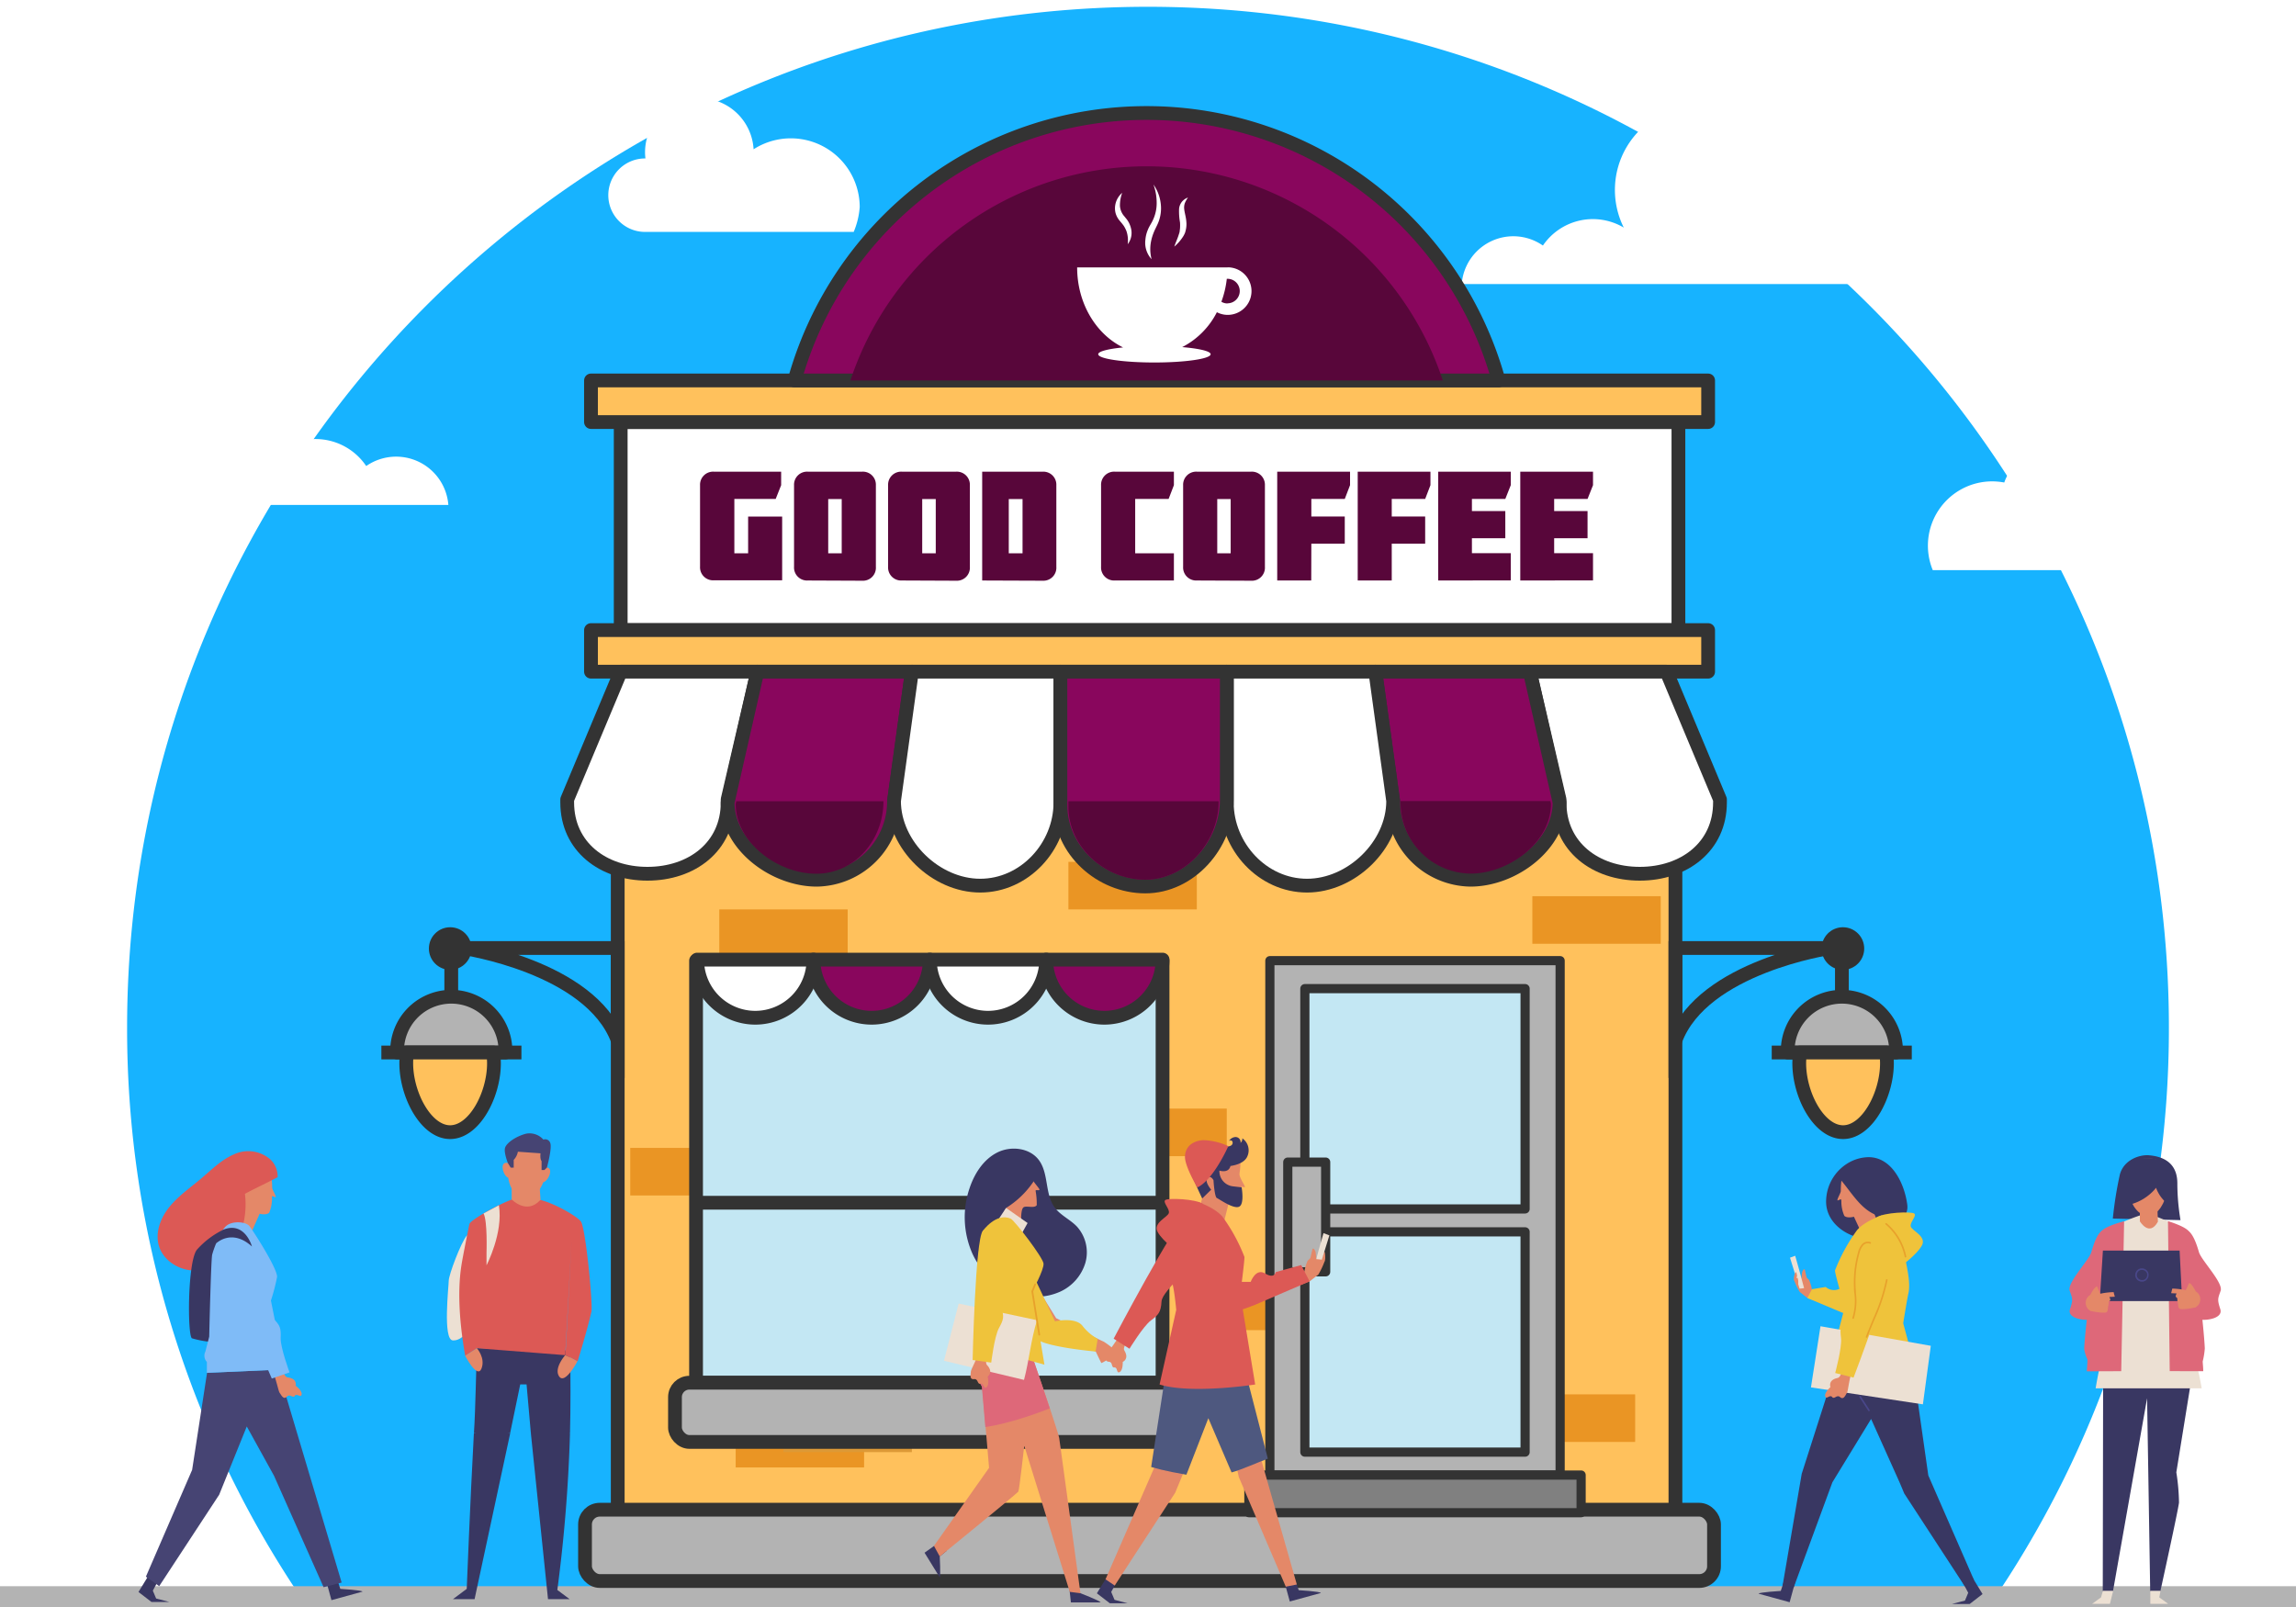 <?xml version="1.0" encoding="UTF-8"?> <svg xmlns="http://www.w3.org/2000/svg" xmlns:xlink="http://www.w3.org/1999/xlink" id="Layer_1" data-name="Layer 1" viewBox="0 0 500 350"><defs><style>.cls-1{fill:#17b3ff;}.cls-14,.cls-2,.cls-20{fill:#b3b3b3;}.cls-13,.cls-3{fill:#fff;}.cls-4{opacity:0.5;}.cls-15,.cls-5{fill:#89065d;}.cls-6{fill:url(#linear-gradient);}.cls-7{fill:url(#linear-gradient-2);}.cls-8{fill:url(#linear-gradient-3);}.cls-9{fill:url(#linear-gradient-4);}.cls-10{fill:#ffc15c;}.cls-10,.cls-13,.cls-14,.cls-15,.cls-17,.cls-18,.cls-20,.cls-21,.cls-22{stroke:#333;}.cls-10,.cls-13,.cls-14,.cls-15,.cls-17,.cls-20,.cls-21,.cls-22{stroke-linejoin:round;}.cls-10,.cls-13,.cls-14,.cls-15,.cls-17,.cls-18{stroke-width:3px;}.cls-11{fill:#ea9524;}.cls-12{fill:#dd9936;}.cls-16{fill:#58063a;}.cls-17,.cls-21{fill:#c3e7f3;}.cls-18{fill:none;stroke-miterlimit:10;}.cls-19{fill:#333;}.cls-20,.cls-21,.cls-22{stroke-width:2px;}.cls-22{fill:gray;}.cls-23{fill:#393762;}.cls-24{fill:#e48868;}.cls-25{fill:#de6879;}.cls-26{fill:#efc33b;}.cls-27{fill:#ece0d3;}.cls-28{fill:#4e587f;}.cls-29{fill:#dc5955;}.cls-30{fill:#e8a12b;}.cls-31{fill:#464473;}.cls-32{fill:#7fbbf7;}.cls-33{fill:#49478a;}</style><linearGradient id="linear-gradient" x1="155.7" y1="-36.4" x2="481.68" y2="289.58" gradientUnits="userSpaceOnUse"><stop offset="0" stop-color="#fff"></stop><stop offset="0.46" stop-color="#fff" stop-opacity="0.2"></stop><stop offset="1" stop-color="#fff" stop-opacity="0.2"></stop></linearGradient><linearGradient id="linear-gradient-2" x1="161.11" y1="-41.8" x2="487.09" y2="284.18" xlink:href="#linear-gradient"></linearGradient><linearGradient id="linear-gradient-3" x1="163.75" y1="-44.44" x2="489.73" y2="281.54" xlink:href="#linear-gradient"></linearGradient><linearGradient id="linear-gradient-4" x1="166.85" y1="-47.54" x2="492.83" y2="278.44" xlink:href="#linear-gradient"></linearGradient></defs><title>visible_business</title><path class="cls-1" d="M434.65,347.63a221.29,221.29,0,0,0,37.67-123.84C472.32,101,372.78,1.48,250,1.48S27.68,101,27.68,223.79A221.29,221.29,0,0,0,65.35,347.63Z"></path><rect class="cls-2" x="-95.94" y="345.47" width="691.87" height="4.53"></rect><path class="cls-3" d="M185.91,50.51a17.15,17.15,0,0,0,1.31-5.42,15,15,0,0,0-23.11-12.58,11.83,11.83,0,0,0-23.64.6,10.74,10.74,0,0,0,.09,1.4h-.09a8,8,0,0,0,0,16Z"></path><path class="cls-3" d="M385.11,30.82a18.38,18.38,0,0,0-31.5,18.75A13.16,13.16,0,0,0,336,53.48a11.27,11.27,0,0,0-17.68,8.38h89.64a25.86,25.86,0,0,0-22.8-31Z"></path><path class="cls-3" d="M236.4,124a20.8,20.8,0,0,1-1.58-6.57,18.15,18.15,0,0,1,28-15.25,14.34,14.34,0,0,1,28.66.73,15.65,15.65,0,0,1-.1,1.69h.1a9.7,9.7,0,0,1,0,19.4Z"></path><path class="cls-3" d="M474.33,101.33a13.51,13.51,0,0,0-23.4-.16,9,9,0,0,0-14.46,3.92,14.43,14.43,0,0,0-2.65-.25,14,14,0,0,0-12.92,19.34h70.24c0-.21,0-.43,0-.64A23.08,23.08,0,0,0,474.33,101.33Z"></path><path class="cls-3" d="M30,78.5a18.6,18.6,0,0,1,31.88,19,13.32,13.32,0,0,1,17.87,4,11.41,11.41,0,0,1,17.89,8.48H6.9a25.87,25.87,0,0,1-.56-5.39A26.15,26.15,0,0,1,30,78.5Z"></path><g class="cls-4"><rect class="cls-5" x="166.5" y="301.25" width="0.24" height="0.48"></rect></g><path class="cls-6" d="M273.84,59.24H241.13c0,7.82,4.12,14.53,10,17.39-3.26.33-5.4.87-5.4,1.49,0,1,5.47,1.79,12.22,1.79s12.23-.8,12.23-1.79c0-.67-2.49-1.25-6.18-1.55A17.49,17.49,0,0,0,271.49,69a5.16,5.16,0,1,0,2.35-9.76Zm0,7.83a2.6,2.6,0,0,1-1.33-.37,20.94,20.94,0,0,0,1.18-5h.15a2.67,2.67,0,1,1,0,5.33Z"></path><path class="cls-7" d="M250.94,43a7.61,7.61,0,0,0-.5,2.84,3.92,3.92,0,0,0,1,2.32l.49.6a7.8,7.8,0,0,1,.46.71,5.75,5.75,0,0,1,.53,1.61,4,4,0,0,1-.79,3.1,6.2,6.2,0,0,0-.27-2.85,6.92,6.92,0,0,0-.61-1.18c-.14-.18-.26-.37-.41-.54l-.47-.56a4.34,4.34,0,0,1-.85-1.53,4.29,4.29,0,0,1-.12-1.74A4.49,4.49,0,0,1,250.94,43Z"></path><path class="cls-8" d="M257.73,41.21a8.87,8.87,0,0,1,1.58,4,8.46,8.46,0,0,1-.61,4.43c-.33.73-.65,1.29-.88,1.9a10.4,10.4,0,0,0-.59,1.87,8.72,8.72,0,0,0,.1,4,5.24,5.24,0,0,1-1.35-4.2,6.77,6.77,0,0,1,.55-2.22,20.51,20.51,0,0,1,1-1.9,8.86,8.86,0,0,0,.91-3.85A11.92,11.92,0,0,0,257.73,41.21Z"></path><path class="cls-9" d="M262.27,54.71c.34-1,.75-1.84,1.06-2.71a4.52,4.52,0,0,0,.16-.6c0-.22.06-.44.07-.65a9.62,9.62,0,0,0,0-1.31,13.74,13.74,0,0,1-.2-3,2.94,2.94,0,0,1,.65-1.55,3.15,3.15,0,0,1,1.29-.87,5.5,5.5,0,0,0-.69,1.24,2.84,2.84,0,0,0-.14,1.22c.07.83.4,1.76.47,2.81a5.76,5.76,0,0,1-.08,1.6,7.44,7.44,0,0,1-.2.78,5.24,5.24,0,0,1-.37.75A9.79,9.79,0,0,1,262.27,54.71Z"></path><rect class="cls-10" x="134.52" y="174.12" width="230.34" height="155.34"></rect><rect class="cls-11" x="156.64" y="198.07" width="27.96" height="10.36"></rect><rect class="cls-11" x="257.99" y="279.34" width="27.96" height="10.36"></rect><rect class="cls-11" x="328.13" y="303.69" width="27.96" height="10.36"></rect><rect class="cls-11" x="333.7" y="195.19" width="27.96" height="10.36"></rect><rect class="cls-11" x="137.25" y="250.01" width="27.96" height="10.36"></rect><rect class="cls-11" x="160.21" y="308.87" width="27.96" height="10.73"></rect><rect class="cls-12" x="170.62" y="305.91" width="27.96" height="10.36"></rect><rect class="cls-12" x="307.35" y="316.05" width="27.96" height="10.36"></rect><rect class="cls-11" x="232.67" y="187.71" width="27.96" height="10.36"></rect><rect class="cls-11" x="239.19" y="241.45" width="27.96" height="10.36"></rect><rect class="cls-13" x="135.17" y="91.92" width="230.34" height="45.31"></rect><rect class="cls-10" x="128.7" y="82.86" width="243.28" height="9.06"></rect><rect class="cls-10" x="128.7" y="137.23" width="243.28" height="9.06"></rect><rect class="cls-14" x="127.4" y="328.81" width="245.86" height="15.53" rx="3.21" ry="3.21"></rect><path class="cls-15" d="M173,82.86H326.35a79.57,79.57,0,0,0-153.32,0Z"></path><path class="cls-16" d="M185.2,82.86h129a67.92,67.92,0,0,0-129,0Z"></path><path class="cls-13" d="M158.46,174.77c0,9.65-7.82,15.53-17.47,15.53s-17.47-5.88-17.47-15.53v-.65l11.65-27.83h29.76l-6.47,27.83Z"></path><path class="cls-15" d="M158.46,174.77l6.47-28.48h33.65l-3.89,28.16a17.1,17.1,0,0,1-16.82,17.15C168.58,191.6,158.46,184.06,158.46,174.77Z"></path><path class="cls-13" d="M194.69,174.45l3.89-28.16h32.35v28.48c0,9.65-7.83,18.12-17.47,18.12S194.69,184.13,194.69,174.45Z"></path><path class="cls-13" d="M339.62,174.77c0,9.65,7.82,15.53,17.47,15.53s17.47-5.88,17.47-15.53v-.65l-11.64-27.83H333.15l6.47,27.83Z"></path><path class="cls-15" d="M339.62,174.77l-6.47-28.48H299.51l3.88,28.16a17.1,17.1,0,0,0,16.82,17.15C329.5,191.6,339.62,184.06,339.62,174.77Z"></path><path class="cls-13" d="M303.39,174.45l-3.88-28.16H267.16v28.48c0,9.65,7.82,18.12,17.47,18.12S303.39,184.13,303.39,174.45Z"></path><path class="cls-15" d="M267.16,174.23c0,9.75-8,18.84-17.74,18.84s-18.49-7.91-18.49-17.66V146.29h36.23v27.94Z"></path><rect class="cls-17" x="151.58" y="209.23" width="101.59" height="91.92"></rect><line class="cls-17" x1="151.23" y1="261.95" x2="253.52" y2="261.95"></line><path class="cls-16" d="M305,174.76a15.46,15.46,0,0,0,15.21,15.51c8.4,0,17.54-6.81,17.54-15.21l-.13-.59H304.93Z"></path><path class="cls-16" d="M249.38,191.6c8.82,0,16-8.21,16-17v-.1H232.67v1.17C232.67,184.45,240.57,191.6,249.38,191.6Z"></path><path class="cls-16" d="M160.35,174.51l-.14.58c0,8.4,9.15,15.21,17.55,15.21s14.63-7.39,14.63-15.79h-32Z"></path><path class="cls-13" d="M164.48,221.66A12.68,12.68,0,0,0,177.15,209H151.81A12.68,12.68,0,0,0,164.48,221.66Z"></path><path class="cls-15" d="M189.82,221.66A12.68,12.68,0,0,0,202.49,209H177.15A12.68,12.68,0,0,0,189.82,221.66Z"></path><path class="cls-13" d="M215.16,221.66A12.68,12.68,0,0,0,227.83,209H202.49A12.68,12.68,0,0,0,215.16,221.66Z"></path><path class="cls-15" d="M240.5,221.66A12.68,12.68,0,0,0,253.17,209H227.83A12.68,12.68,0,0,0,240.5,221.66Z"></path><rect class="cls-14" x="146.99" y="301.15" width="111.13" height="12.9" rx="3.13" ry="3.13"></rect><path class="cls-18" d="M134.52,226.55c-6-16-33.64-20.07-33.64-20.07h33.64Z"></path><circle class="cls-19" cx="98.04" cy="206.59" r="4.64"></circle><line class="cls-18" x1="98.27" y1="209.64" x2="98.27" y2="217.67"></line><path class="cls-14" d="M110.07,229.23a11.8,11.8,0,1,0-23.59,0Z"></path><line class="cls-18" x1="113.55" y1="229.23" x2="83.05" y2="229.23"></line><path class="cls-10" d="M107.39,229.23a16.33,16.33,0,0,1,.18,2.35c0,6.88-4.28,15-9.55,15s-9.55-8.17-9.55-15a15,15,0,0,1,.18-2.35Z"></path><path class="cls-18" d="M364.86,226.55c6-16,33.64-20.07,33.64-20.07H364.86Z"></path><circle class="cls-19" cx="401.33" cy="206.59" r="4.64"></circle><line class="cls-18" x1="401.11" y1="209.64" x2="401.11" y2="217.67"></line><path class="cls-14" d="M389.31,229.23a11.8,11.8,0,1,1,23.59,0Z"></path><line class="cls-18" x1="385.83" y1="229.23" x2="416.33" y2="229.23"></line><path class="cls-10" d="M392,229.23a16.33,16.33,0,0,0-.18,2.35c0,6.88,4.28,15,9.55,15s9.55-8.17,9.55-15a16.33,16.33,0,0,0-.18-2.35Z"></path><rect class="cls-20" x="276.54" y="209.23" width="63.21" height="112.03"></rect><rect class="cls-21" x="284.16" y="215.32" width="47.96" height="47.98"></rect><rect class="cls-21" x="284.16" y="268.29" width="47.96" height="47.98"></rect><rect class="cls-22" x="271.97" y="321.26" width="72.35" height="8.2"></rect><rect class="cls-20" x="280.44" y="253.1" width="8.25" height="23.9"></rect><path class="cls-3" d="M267.31,58.24H234.57c0,7.84,4.12,14.56,10,17.43-3.26.32-5.41.86-5.41,1.48,0,1,5.48,1.8,12.24,1.8s12.24-.81,12.24-1.8c0-.66-2.5-1.24-6.19-1.55A17.41,17.41,0,0,0,265,68a5.09,5.09,0,0,0,2.36.58,5.18,5.18,0,0,0,0-10.36Zm0,7.85a2.6,2.6,0,0,1-1.33-.37,21,21,0,0,0,1.18-5h.15a2.67,2.67,0,1,1,0,5.34Z"></path><path class="cls-3" d="M244.38,42a7.8,7.8,0,0,0-.49,2.84,3.78,3.78,0,0,0,1,2.32c.11.15.32.4.49.61a6.54,6.54,0,0,1,.45.71,5.46,5.46,0,0,1,.54,1.61,4,4,0,0,1-.79,3.1,6.34,6.34,0,0,0-.27-2.85,7,7,0,0,0-.61-1.19c-.14-.17-.26-.36-.41-.53l-.47-.56a4.38,4.38,0,0,1-.85-1.54,4.11,4.11,0,0,1-.12-1.74A4.46,4.46,0,0,1,244.38,42Z"></path><path class="cls-3" d="M251.19,40.19a8.94,8.94,0,0,1,1.57,4.05,8.3,8.3,0,0,1-.61,4.44c-.32.73-.64,1.29-.88,1.9a10.62,10.62,0,0,0-.58,1.87,8.62,8.62,0,0,0,.09,4,5.25,5.25,0,0,1-1.35-4.21,7.09,7.09,0,0,1,.55-2.22c.28-.71.74-1.35,1-1.91a8.56,8.56,0,0,0,.91-3.85A11.76,11.76,0,0,0,251.19,40.19Z"></path><path class="cls-3" d="M255.73,53.71c.33-1,.75-1.84,1-2.71a3.33,3.33,0,0,0,.17-.61c0-.21.06-.43.07-.64a9.55,9.55,0,0,0,0-1.31,13.79,13.79,0,0,1-.2-3,2.91,2.91,0,0,1,.65-1.54,3.08,3.08,0,0,1,1.29-.88,5.73,5.73,0,0,0-.69,1.24,2.84,2.84,0,0,0-.14,1.22c.07.83.4,1.77.47,2.82a5.4,5.4,0,0,1-.08,1.6,7.44,7.44,0,0,1-.2.78,5.24,5.24,0,0,1-.37.75A9.79,9.79,0,0,1,255.73,53.71Z"></path><path class="cls-16" d="M170.11,102.73v2.94l-1.19,3h-9V120.5h3v-8h7.41v13.89H155.45a2.84,2.84,0,0,1-3-3V105.67a2.84,2.84,0,0,1,3-2.94Z"></path><path class="cls-16" d="M175.92,126.43a2.83,2.83,0,0,1-3-3V105.67a2.83,2.83,0,0,1,3-2.94h11.82a2.83,2.83,0,0,1,3,2.94v17.81a2.83,2.83,0,0,1-3,3Zm4.44-17.74V120.5h2.94V108.69Z"></path><path class="cls-16" d="M196.4,126.43a2.84,2.84,0,0,1-3-3V105.67a2.84,2.84,0,0,1,3-2.94h11.81a2.84,2.84,0,0,1,3,2.94v17.81a2.84,2.84,0,0,1-3,3Zm4.43-17.74V120.5h2.95V108.69Z"></path><path class="cls-16" d="M213.89,126.43v-23.7H227.1a2.83,2.83,0,0,1,2.94,2.94v17.81a2.83,2.83,0,0,1-2.94,3Zm5.79-5.93h3V108.69h-3Z"></path><path class="cls-16" d="M255.64,102.73v2.94l-1.15,3h-7.28V120.5h8.43v5.93H242.78a2.84,2.84,0,0,1-3-3V105.67a2.84,2.84,0,0,1,3-2.94Z"></path><path class="cls-16" d="M260.65,126.43a2.84,2.84,0,0,1-3-3V105.67a2.84,2.84,0,0,1,3-2.94h11.81a2.84,2.84,0,0,1,3,2.94v17.81a2.84,2.84,0,0,1-3,3Zm4.43-17.74V120.5H268V108.69Z"></path><path class="cls-16" d="M285.55,126.43h-7.41v-23.7H294v2.94l-1.15,3h-7.28v3.82h7.28v5.93h-7.28Z"></path><path class="cls-16" d="M303.08,126.43h-7.41v-23.7h15.84v2.94l-1.15,3h-7.28v3.82h7.28v5.93h-7.28Z"></path><path class="cls-16" d="M313.2,126.43v-23.7H329v2.94l-1.19,3h-7.27v2.64h7.27v5.92h-7.27v3.25H329v5.93Z"></path><path class="cls-16" d="M331.07,126.43v-23.7h15.84v2.94l-1.19,3h-7.27v2.64h7.27v5.92h-7.27v3.25h8.46v5.93Z"></path><path class="cls-23" d="M211.15,258.76a19.59,19.59,0,0,0,.6,14.25,16.3,16.3,0,0,0,10.82,9.05,12.82,12.82,0,0,0,8.33-.75,10.11,10.11,0,0,0,5.45-6.23,8.38,8.38,0,0,0-1.83-7.94c-1.47-1.54-3.57-2.44-4.84-4.15-2.17-2.94-1.26-7.36-3.43-10.31-2-2.7-6.1-3.17-9.09-1.66S212.21,255.59,211.15,258.76Z"></path><path class="cls-23" d="M235.29,347h0s4.33,1.67,4.38,2h-6.46l-.44-4.06Z"></path><path class="cls-23" d="M206.2,337.72,204.65,339s.22,4.26,0,4.55l-3.31-5.37,3.31-2.37Z"></path><path class="cls-24" d="M223.11,314.36s-1.13,10.11-1.35,10.5S204.65,339,204.65,339l-1.26-2.31,12-17-1.72-20.16Z"></path><path class="cls-24" d="M213.23,288.76c4.27.43,8.6.78,12.34,2.71l-1,3.31s5.89,17.05,6.1,18.47S235.29,347,235.29,347l-2.33-.3-9.85-31.62s-12.34-14.64-11.75-20.41A14.94,14.94,0,0,1,213.23,288.76Z"></path><path class="cls-25" d="M228.61,306.74c-1.77-5.34-4.06-12-4.06-12l1-3.31c-3.74-1.93-8.07-2.28-12.34-2.71a14.94,14.94,0,0,0-1.87,5.95c-.18,1.81.91,4.49,2.48,7.32l.76,8.82a45,45,0,0,0,4.45-.92h0l.49-.14.56-.14h0c1.45-.4,2.88-.84,4.3-1.32S227.2,307.3,228.61,306.74Z"></path><path class="cls-24" d="M222.53,268.39s-.52-4.66.33-5.41c.55-.48,2.39.28,2.91-.49a16.15,16.15,0,0,0-.25-3.15c0-.3.88.06.84-.26s-1.58-1.92-1.53-2.32c.78-6.28-9.64-6.46-9.92-1.56a8.55,8.55,0,0,0,4.18,7.89l-1.7,3.26Z"></path><path class="cls-24" d="M225.44,279.72,230,287.1s9.78,4.9,10.35,5.1a19.26,19.26,0,0,1,3.84,3.24c.35.58-1.1.81-1.38.81a5.41,5.41,0,0,1-1.14-.39s-1.74,1.05-1.82,1-1.24-2.53-1.24-2.53-11.4-2.91-12.3-3.66-4.44-9.29-4.44-9.29Z"></path><path class="cls-26" d="M225.15,278l4.59,9.77s4.45-1,6,1a10.7,10.7,0,0,0,3.3,2.83l-.45,2.76s-11.31-1-13-2.88S224,279.41,224,279.41Z"></path><polygon class="cls-27" points="222.59 268.51 223.78 266.37 219.09 263.08 217.48 265.51 222.59 268.51"></polygon><path class="cls-26" d="M214,268.12s2.93-4.13,6.12-2.69c.79.36,7,8.41,7.13,9.77s-2.47,6.08-2.47,6.08l2.67,15.94-18.3-5.06,4.06-9.79S211.93,277,214,268.12Z"></path><path class="cls-24" d="M266.58,266l1-4s1.49.4,2.14-.23c.28-.26.53-1.42.64-3.25,0-.2.74.2.74,0,0-.39-1.3-2.17-1.18-2.89.42-2.65.2-3.36-.57-4.11-1.71-1.66-7.68-1.91-8.5,1s-.55,4.31.93,8.43l-.91,4.11Z"></path><path class="cls-23" d="M281.29,341.73l1.53,4.6s4.7.29,4.84.61l-6.78,1.86-1.77-6.47Z"></path><polygon class="cls-23" points="245.57 349.19 241.69 349.19 238.87 347.02 242.36 341.29 244.29 342.46 241.99 346.73 242.71 348.44 245.57 349.19"></polygon><path class="cls-24" d="M255.13,319.4a32,32,0,0,1-3.38-.65l-11,25.22,2,1.36,13.17-20.22,2-4.84C256.94,320.07,256.16,319.59,255.13,319.4Z"></path><path class="cls-24" d="M274.56,317.58c-2.29.85-2.8,1.77-5.15,2.43l.36,1.68L280,345.57l2.41-.47Z"></path><path class="cls-28" d="M276.1,317.69l-4.74-18.4H253.8l-3.11,20.22c1.49.42,3,.8,4.5,1.09,1.06.21,2.12.38,3.17.59l4.78-12.31,5.06,11.81C270.63,320,273.73,318.57,276.1,317.69Z"></path><path class="cls-29" d="M260.8,261.77s3.6,1.13,5.41,3.21a37.93,37.93,0,0,1,4.79,8.77c.07.68-.91,8.11-.91,8.11l3.25,19.68s-13.88,2.15-20.82,0l3.63-16.26s-.52-5.72-1.1-6.4.45-6.35.9-9a14.11,14.11,0,0,1,3.25-6.27A13.32,13.32,0,0,0,260.8,261.77Z"></path><path class="cls-29" d="M262,262.22c-1.67-1.12-7.51-1.32-8.2-.87s.92,1.86.75,2.8-3.59,2.16-2.43,4.21,4.57,4.48,4.57,4.48Z"></path><path class="cls-23" d="M270.54,247.92a1.21,1.21,0,0,1-.39,1,1.1,1.1,0,0,0-1.08-1.28,1.75,1.75,0,0,0-1.46.91.46.46,0,0,1,.78.09.7.7,0,0,1-.29.84,1.59,1.59,0,0,1-.93.22,9,9,0,0,1-2.24-.41,9.09,9.09,0,0,0-2.24-.4,3,3,0,0,0-2.1.75,2.06,2.06,0,0,0-.38,2.23c-1.91.78-.58,4.12,0,5.59s1.6,3.56,1.6,3.56l1.95-1.91s-1.49-1.73-.83-2.51,1.33.43,1.33.43.22,3.68.74,3.9,3.51,2.39,4.79,1.91.6-4.24.6-4.24l-1.89-.22a3.33,3.33,0,0,1-2.95-3.43h0s2,.68,2.41-1c1.42-.21,3.15-.79,3.69-2.13A3.19,3.19,0,0,0,270.54,247.92Z"></path><path class="cls-29" d="M267.49,249.63s-3.22,7.35-6.76,9c0,0-2.74-4.65-2.68-6.73s1.56-3.41,3.93-3.58A13.85,13.85,0,0,1,267.49,249.63Z"></path><g id="_Group_" data-name="&lt;Group&gt;"><path class="cls-24" d="M244.84,294.11c-.32-.5.37-1.66.87-2.29-.4-.66-.4-2.13-.74-2.83-2.14,3.75-3.65,5.29-3.82,5.79-.39,1.12-.55,1.75.36,1.81s.4,1.32,1.17,1.24.39,1.41,1.15,1,.67-2.21.67-2.21S246,296,244.84,294.11Z"></path></g><path class="cls-29" d="M258.19,265c-2.35,1.23-15.67,26.56-15.67,26.56l3.45,2.19s3-4.92,4.65-6.15,2.18-1.76,2.33-4.16,7.68-8.33,8.89-11S259.82,264.14,258.19,265Z"></path><path class="cls-24" d="M288.49,274.62c.22-.51.09-2.1-.11-2s-.38,1-.38,1l-.07.43s-.33-.12-.34,0-.14.66-.14.66l-.05,1Z"></path><polygon class="cls-27" points="285.98 276.66 287.2 272.16 288.21 268.57 289.5 269.06 287.11 276.78 285.98 276.66"></polygon><path class="cls-24" d="M273.16,279.31l1,4.07s10.42-4.07,11-4.27l1.93-1.51a16.73,16.73,0,0,0,1.41-3c.08-.24-1.86-.36-1.86-.36a13.05,13.05,0,0,0-.15-1.59c-.06-.2-.5-1.14-.7-.51l-.43,1.85-.61.61a10.43,10.43,0,0,0-.69,2.3Z"></path><path class="cls-29" d="M283.36,275.53l-5.55,1.53s-.25,1.55-2.3.3-3.15,1.83-3.15,1.83h-2s-4.93-11.47-6.64-12.89-2.15,12,.67,16,3.47,4,8.89,1.9l11.91-5.13Z"></path><path class="cls-27" d="M225.84,287.54l-17.07-3.63-3.2,12.46L223,300.54C224.13,296.24,224.5,291.78,225.84,287.54Z"></path><g id="_Group_2" data-name="&lt;Group&gt;"><path class="cls-24" d="M214.91,297.27c-.4-.43,0-1.7.4-2.42-.52-.57-.82-2-1.29-2.62-1.35,4.09-2.52,5.91-2.59,6.43-.16,1.17-.19,1.82.72,1.71s.65,1.21,1.38,1,.67,1.31,1.33.74.22-2.3.22-2.3S216.46,298.89,214.91,297.27Z"></path></g><path class="cls-26" d="M214,268.12c-1.62,2.09-2.19,28.09-2.19,28.09l4.05.56s.69-5.72,1.68-7.52,1.25-2.5.39-4.75,2.49-8.2,2.48-11.12S215.13,266.66,214,268.12Z"></path><path class="cls-30" d="M226.31,290.87a.17.17,0,0,1-.17-.15l-1.52-9.41a.17.17,0,0,1,0-.1l.65-1.56a.16.16,0,0,1,.22-.09.17.17,0,0,1,.1.22L225,281.3l1.51,9.37a.18.18,0,0,1-.14.2Z"></path><path class="cls-23" d="M219.09,263.09a19.8,19.8,0,0,0,7.22-7.86L224,251.76s-8.33-2.46-10.46,3.47S219.09,263.09,219.09,263.09Z"></path><path class="cls-23" d="M72.58,341.44l1.53,4.61s4.71.28,4.84.6l-6.77,1.86L70.41,342Z"></path><polygon class="cls-23" points="36.86 348.9 32.98 348.9 30.16 346.73 33.66 341 35.58 342.18 33.28 346.44 34 348.15 36.86 348.9"></polygon><polygon class="cls-31" points="60.58 298.31 74.4 344.67 70.47 345.69 59.67 321.41 53.74 310.68 47.73 325.55 34.67 345.46 31.77 343.4 41.84 320.14 45.09 299 60.58 298.31"></polygon><path class="cls-24" d="M54.84,268.2l1.7-3.85s1.45.39,2.08-.23a7.74,7.74,0,0,0,.61-3l0-.56c0-.2.81.34.82.13,0-.41-.77-1.57-.78-2,0-1.94-.32-3.82-1-4.53-1.66-1.62-7.47-1.86-8.26,1a8.15,8.15,0,0,0,2.29,8.2l-1.58,4Z"></path><path class="cls-29" d="M58.92,252.56a5.09,5.09,0,0,1,1.54,3.83c-2.37,1.27-4.75,2.34-7.12,3.62a18.77,18.77,0,0,1-1.81,10.61A11.26,11.26,0,0,1,43,276.68c-3.63.31-7.49-2-8.44-5.48-.79-2.95.49-6.12,2.44-8.47s4.5-4.1,6.83-6.07,4.38-4.06,7.09-5.23A7.32,7.32,0,0,1,58.92,252.56Z"></path><path class="cls-23" d="M48.57,267.86a18.61,18.61,0,0,0-5.68,4.31c-2.08,2.6-2.08,18.79-1.09,19.31a21.54,21.54,0,0,0,6.11.87c.3-.18,0-5,0-5Z"></path><path class="cls-32" d="M45.56,291.12l-.83,3.24a2,2,0,0,0,.32,2.27h0l0,2.37,15.49-.69,1-2.33L59,283.25a41.61,41.61,0,0,0,1.33-5.09c.22-1.67-5.18-10.09-6-11.11s-3.82-1.2-5.12,0-2.73,5.09-3,6.21S45.56,291.12,45.56,291.12Z"></path><path class="cls-23" d="M47,270.87s3.37-3.45,7.87.61c0,0-1.53-5.63-6.34-3.62A6.55,6.55,0,0,0,47,270.87Z"></path><g id="_Group_3" data-name="&lt;Group&gt;"><path class="cls-24" d="M62.63,300c-.59-.07-1.07-1.32-1.25-2.11-.77-.1-1.92-1-2.68-1.17,1.61,4,1.88,6.14,2.17,6.59.63,1,1,1.51,1.65.84s1.27.5,1.68-.15,1.35.57,1.49-.29-1.31-1.9-1.31-1.9S64.86,300.25,62.63,300Z"></path></g><path class="cls-32" d="M48.11,271.46c-.49,2.61,11.08,28.78,11.08,28.78l3.86-1.34s-2-5.42-1.93-7.47,0-2.79-1.81-4.41-1.77-11.2-3.1-13.79S48.45,269.66,48.11,271.46Z"></path><path class="cls-23" d="M111.1,312.1l2.19-10.58,1.38,0,.93,10.55h8.53c.13-4.68.15-13.55,0-17.92l-20.24-.54c-.21,3.49-.31,13.12-.68,18.46Z"></path><path class="cls-23" d="M103.2,312.1c-.81,14.94-1.56,33.95-1.56,33.95l-3,2.24h4.71l7.77-36.19-4.37-.69Z"></path><path class="cls-23" d="M124.13,312.1l-6.3-3.47-2.23,3.47,3.74,36.19h4.71l-2.68-2A333.61,333.61,0,0,0,124.13,312.1Z"></path><path class="cls-27" d="M101.72,269c-1.37,1.62-4,8.71-4,9.93s-1.33,12.83.87,13,3.81-2.82,3.81-2.82Z"></path><path class="cls-29" d="M124.48,270.06l-1.39,25.09-19.21-1.51-2.58,1.65c-1.06-6.15-1.81-13.44-.8-19.8.32-2,1.3-6.84,1.71-8.86.21-1.09,9.05-5.81,10.66-5.71a19.44,19.44,0,0,1,4.84.44c2.8.64,7.73,3.37,8.77,4.64s2.66,18.07,2.31,19.68c-.87,3.92-3,10.82-3,10.82l-2.65-1.35"></path><path class="cls-24" d="M111.43,257.23v4s3.27,3.46,6.28.08l-.27-4.13Z"></path><path class="cls-24" d="M119.43,254.39a1.22,1.22,0,0,0-.33-.1c.46-2.95.27-6.62-4.57-6.47-2.88.08-3.74,2.73-3.93,5.49a.87.87,0,0,0-.65,0c-1,.3-.31,2.81.73,3.2.38,2.53,1.72,4.15,3.63,4.29s3.15-1.24,4-3.31C119.37,257.23,120.38,254.81,119.43,254.39Z"></path><path class="cls-24" d="M101.3,295.29s2.64,5.12,3.55,2.79-1-4.44-1-4.44h0Z"></path><path class="cls-31" d="M110.6,253.31l.62,1h.65v-1.69a3.5,3.5,0,0,0,.91-1.78l4.93.35s-.16,1.21.23,1.69v1.95h.61l.55-.53s1.2-4.33.71-5.41a1.15,1.15,0,0,0-1.48-.69,4,4,0,0,0-3.89-1.26c-2.27.65-4.09,2-4.44,3S110.6,253.31,110.6,253.31Z"></path><path class="cls-24" d="M123.09,295.15s-2.57,2.88-1.3,4.66,3.95-3.31,3.95-3.31A21.44,21.44,0,0,0,123.09,295.15Z"></path><path class="cls-27" d="M105.3,264.29c.89,1.63.65,8.51.65,8.51v2.78s3.69-7.08,2.69-13.08Z"></path><path class="cls-23" d="M403.62,269.19c-3.51-1.29-6.23-4.24-5.93-8.06a9.82,9.82,0,0,1,5.48-8.21,9.06,9.06,0,0,1,3.61-.89c5.25-.11,8,5.86,8.57,10.38.29,2.39-1.57,3.47-3.27,4.74C409.59,269,406.74,270.34,403.62,269.19Z"></path><path class="cls-24" d="M405.49,268.79,403.73,265s-1.44.41-2.09-.19a7.86,7.86,0,0,1-.65-3c0-.18,0-.37-.05-.56s-.8.35-.81.15c0-.42.74-1.59.74-2,0-1.94.26-3.83,1-4.55,1.64-1.65,7.44-2,8.28.83a8.17,8.17,0,0,1-2.16,8.23l1.64,4Z"></path><path class="cls-23" d="M400,256c3,3.17,5,7.56,9.15,8.83.41-1.58,2.7-5.21,2.64-6.84a5.66,5.66,0,0,0-2-4.31,5.73,5.73,0,0,0-3.47-1A7.41,7.41,0,0,0,400,256Z"></path><path class="cls-23" d="M389.32,341.9l-1.52,4.6s-4.71.28-4.84.6l6.77,1.86,1.77-6.47Z"></path><polygon class="cls-23" points="425.05 349.35 428.93 349.35 431.74 347.18 428.25 341.45 426.32 342.63 428.62 346.9 427.91 348.6 425.05 349.35"></polygon><polygon class="cls-23" points="399.04 322.84 390.61 345.74 388.21 345.26 392.36 320.99 392.36 320.99 399.25 299.45 416.81 299.45 419.93 321.35 419.93 321.35 429.88 344.13 427.87 345.49 414.69 325.28 413.69 322.9 407.47 309.05 399.04 322.84"></polygon><path class="cls-26" d="M409.82,264.71s-3.6,1.13-5.41,3.21a38.44,38.44,0,0,0-4.8,8.77c-.06.68,2.12,8,2.12,8l-4.45,17s13.88,2.15,20.82,0l-3.64-13.49s.89-5.53,1.11-6.39c.62-2.51-.46-6.36-.91-9a14.17,14.17,0,0,0-3.24-6.26A12.61,12.61,0,0,1,409.82,264.71Z"></path><polygon class="cls-27" points="420.47 293.11 396.45 288.85 394.37 302.17 418.75 305.86 420.47 293.11"></polygon><path class="cls-24" d="M402.87,282.26l-.9,3.56-8.37-3.12-1.67-1.32a14,14,0,0,1-1.24-2.6c-.07-.21,1.62-.32,1.62-.32a11.21,11.21,0,0,1,.14-1.38c.05-.18.43-1,.61-.45l.37,1.62.54.53a9,9,0,0,1,.6,2Z"></path><polygon class="cls-27" points="392.88 280.56 391.82 276.63 390.94 273.5 389.81 273.92 391.9 280.66 392.88 280.56"></polygon><path class="cls-26" d="M403.56,282.16s-.95-2.69-2.74-1.6a2.71,2.71,0,0,1-3.23-.26l-3,.49-1,1.91,9.2,3.87Z"></path><path class="cls-24" d="M390.69,278.78c-.19-.45.24-1.83.42-1.7s.24.85.24.85l-.17.42s.29-.1.3,0l.12.58,0,.91Z"></path><path class="cls-26" d="M408.64,265.16c1.67-1.12,7.5-1.32,8.2-.87s-.93,1.86-.75,2.8,3.58,2.16,2.42,4.21-4.56,4.48-4.56,4.48Z"></path><path class="cls-33" d="M407,307.33a.17.17,0,0,0,.1,0,.18.18,0,0,0,.05-.24l-1.94-3a.18.18,0,0,0-.3.19l1.95,3A.17.17,0,0,0,407,307.33Z"></path><g id="_Group_4" data-name="&lt;Group&gt;"><path class="cls-24" d="M400.2,300.11c.58-.11.95-1.4,1.06-2.2.76-.17,1.83-1.17,2.57-1.4-1.26,4.12-1.34,6.28-1.58,6.75-.55,1.05-.89,1.6-1.57,1s-1.23.62-1.7,0-1.29.69-1.51-.15,1.15-2,1.15-2S398,300.55,400.2,300.11Z"></path></g><path class="cls-26" d="M412.17,273.19c.72,2.55-8.52,26.85-8.52,26.85l-4-1s1.51-5.57,1.27-7.61-.22-2.79,1.42-4.55.78-8.53,1.89-11.24S411.67,271.42,412.17,273.19Z"></path><path class="cls-30" d="M403.56,287.24a.16.16,0,0,0,.16-.11,13.18,13.18,0,0,0,.44-5.56c0-.49-.07-1-.08-1.48a23.48,23.48,0,0,1,.87-7.22,4,4,0,0,1,.77-1.6,1.35,1.35,0,0,1,1.49-.41.17.17,0,1,0,.15-.31,1.7,1.7,0,0,0-1.9.48,4.12,4.12,0,0,0-.84,1.75,23.53,23.53,0,0,0-.89,7.32c0,.5,0,1,.08,1.49a12.75,12.75,0,0,1-.41,5.41.19.19,0,0,0,.1.23Z"></path><path class="cls-30" d="M406.49,291.36a.16.16,0,0,0,.16-.11c.57-1.5,1.09-2.73,1.59-3.92a40.49,40.49,0,0,0,2.81-8.52.17.17,0,0,0-.34-.06,39.57,39.57,0,0,1-2.79,8.44c-.5,1.2-1,2.43-1.59,3.93a.19.19,0,0,0,.1.23Z"></path><path class="cls-30" d="M415,273.87h0a.17.17,0,0,0,.13-.2,12.76,12.76,0,0,0-4.28-7.25.17.17,0,1,0-.22.26,12.52,12.52,0,0,1,4.16,7.06A.18.18,0,0,0,415,273.87Z"></path><path class="cls-23" d="M477.36,299.53l-9.67,1.63L458,299.53l-.08,47h2.23l7.42-42,.68,42h2.22s3.89-17.67,4.05-19.28a45.35,45.35,0,0,0-.58-6.58Z"></path><path class="cls-23" d="M460.11,265.4a82.89,82.89,0,0,1,1.53-9.59c.86-3.21,4.29-4.38,6.39-4.19s6.08,1,6.13,6a48.48,48.48,0,0,0,.69,8.12Z"></path><path class="cls-27" d="M460.9,277.35l1.22,7.95c-3.19,4.66-4.88,11.68-5.75,17.07h23.09c-2-12.13-6.59-17-6.59-17l1.84-8.1c1.66-1.56,1.75-4,1.75-5.15V268s-7.36-3.59-9-3.59-8.47,3.22-8.47,3.22V272A6.12,6.12,0,0,0,460.9,277.35Z"></path><path class="cls-25" d="M461.94,298.64l.63-32.65s-3.66.91-4.78,2-3.66,20.07-3.92,25.79a8.07,8.07,0,0,0,.72,2.3c0,.78-.09,1.65-.15,2.59Z"></path><path class="cls-23" d="M474.65,277.23a.14.14,0,0,1-.09,0,.17.17,0,0,1-.06-.24,6.74,6.74,0,0,0,.48-6.11.2.2,0,0,1,0-.15c.13-.25.26-.53.38-.8s.26-.57.39-.83A.18.18,0,0,1,476,269a.18.18,0,0,1,.07.24c-.13.25-.26.53-.38.81s-.23.51-.35.75a7.06,7.06,0,0,1-.54,6.35A.15.15,0,0,1,474.65,277.23Z"></path><path class="cls-24" d="M466,262v4s2.05,3.46,3.93.08l-.16-4.13Z"></path><path class="cls-24" d="M466.78,252.38c-3.49.46-4,4.49-3.21,7.68.63,2.38,2.06,4.78,4.3,4.72s3.59-3.12,4-5C472.5,256.76,472.38,251.65,466.78,252.38Z"></path><path class="cls-24" d="M464,259.18s-.13-1.34-1.21-.89.23,3.46,1.43,3.11S464,259.18,464,259.18Z"></path><path class="cls-24" d="M471.16,259.11s0-1.34,1.15-1,0,3.46-1.21,3.2S471.16,259.11,471.16,259.11Z"></path><path class="cls-23" d="M471.53,253.38a2.67,2.67,0,0,0-.88-.19.94.94,0,0,0-.41-.51,8.14,8.14,0,0,0-5.38,0c-1.27.56-2.74,2.9-3.08,4.24a9.18,9.18,0,0,0,.36,4.37,1.56,1.56,0,0,0,.61,1.07,1.46,1.46,0,0,0,1.05,0,10.86,10.86,0,0,0,5.15-3,7.45,7.45,0,0,0,.57-.67h0a7.86,7.86,0,0,0,2.44,3.44.65.65,0,0,0,.43.19c.25,0,.41-.28.51-.51a7.07,7.07,0,0,0,.83-2.7C473.76,258.18,472.39,253.76,471.53,253.38Z"></path><path class="cls-25" d="M479.8,298.64c0-.75-.09-1.46-.12-2.12a16.49,16.49,0,0,0,.46-2.86c-.26-5.72-2.56-24.65-3.68-25.7s-4.34-2-4.34-2l.38,32.67Z"></path><path class="cls-25" d="M476.46,268c1.15.79,1.89,2.94,2.41,4.72s5.32,6.66,4.72,8.4-.77,1.87-.08,4-3.43,2.64-5.07,2.19a32.37,32.37,0,0,1-5.28-2.68l-.14-3.45,1.79.25Z"></path><path class="cls-25" d="M457.79,268c-1.15.79-1.84,2.94-2.36,4.72s-5.32,6.66-4.71,8.4.77,1.87.07,4,3.43,2.64,5.08,2.19a32.59,32.59,0,0,0,5.27-2.68l.14-3.45-1.78.25Z"></path><polygon class="cls-27" points="460.18 346.49 459.48 349.31 455.6 349.31 457.54 347.9 457.95 346.49 460.18 346.49"></polygon><polygon class="cls-27" points="468.28 346.49 468.28 349.31 472.16 349.31 470.22 347.9 470.5 346.49 468.28 346.49"></polygon><polygon class="cls-23" points="457.36 281.77 457.95 272.37 474.65 272.37 475.21 283.37 457.36 283.37 457.36 281.77"></polygon><path class="cls-33" d="M466.48,279.14a1.44,1.44,0,0,1-1.47-1.67,1.48,1.48,0,0,1,.86-1.12,1.46,1.46,0,0,1,.55-.11,1.53,1.53,0,0,1,1.34.79,1.51,1.51,0,0,1-.57,1.92A1.42,1.42,0,0,1,466.48,279.14Zm-.06-2.55a.94.94,0,0,0-.41.08,1.15,1.15,0,0,0-.66.86,1.1,1.1,0,0,0,.17.77,1.16,1.16,0,0,0,1,.49,1,1,0,0,0,.53-.14,1.15,1.15,0,0,0,.44-1.46A1.17,1.17,0,0,0,466.42,276.59Z"></path><path class="cls-24" d="M478.13,281.17s-.88-1.73-1.42-1.72L476,281a15.86,15.86,0,0,0-2.94-.35l-.25,1,1.19.06s-.28.53-.18.7a1.43,1.43,0,0,0,.34.34,3.45,3.45,0,0,0,.1,1c.13.47,0,.87.32,1.24s3-.1,3.35-.21l.11,0a2,2,0,0,0,.06-3.56Z"></path><path class="cls-24" d="M455.26,281.91s.88-1.73,1.42-1.72l.68,1.58a15.86,15.86,0,0,1,2.94-.35c0,.18.25,1,.25,1l-1.19.06s.28.53.18.7a1.43,1.43,0,0,1-.34.34,3.45,3.45,0,0,1-.1,1c-.13.47,0,.87-.32,1.24s-3-.1-3.35-.21l-.11,0a2,2,0,0,1-.06-3.56Z"></path></svg> 